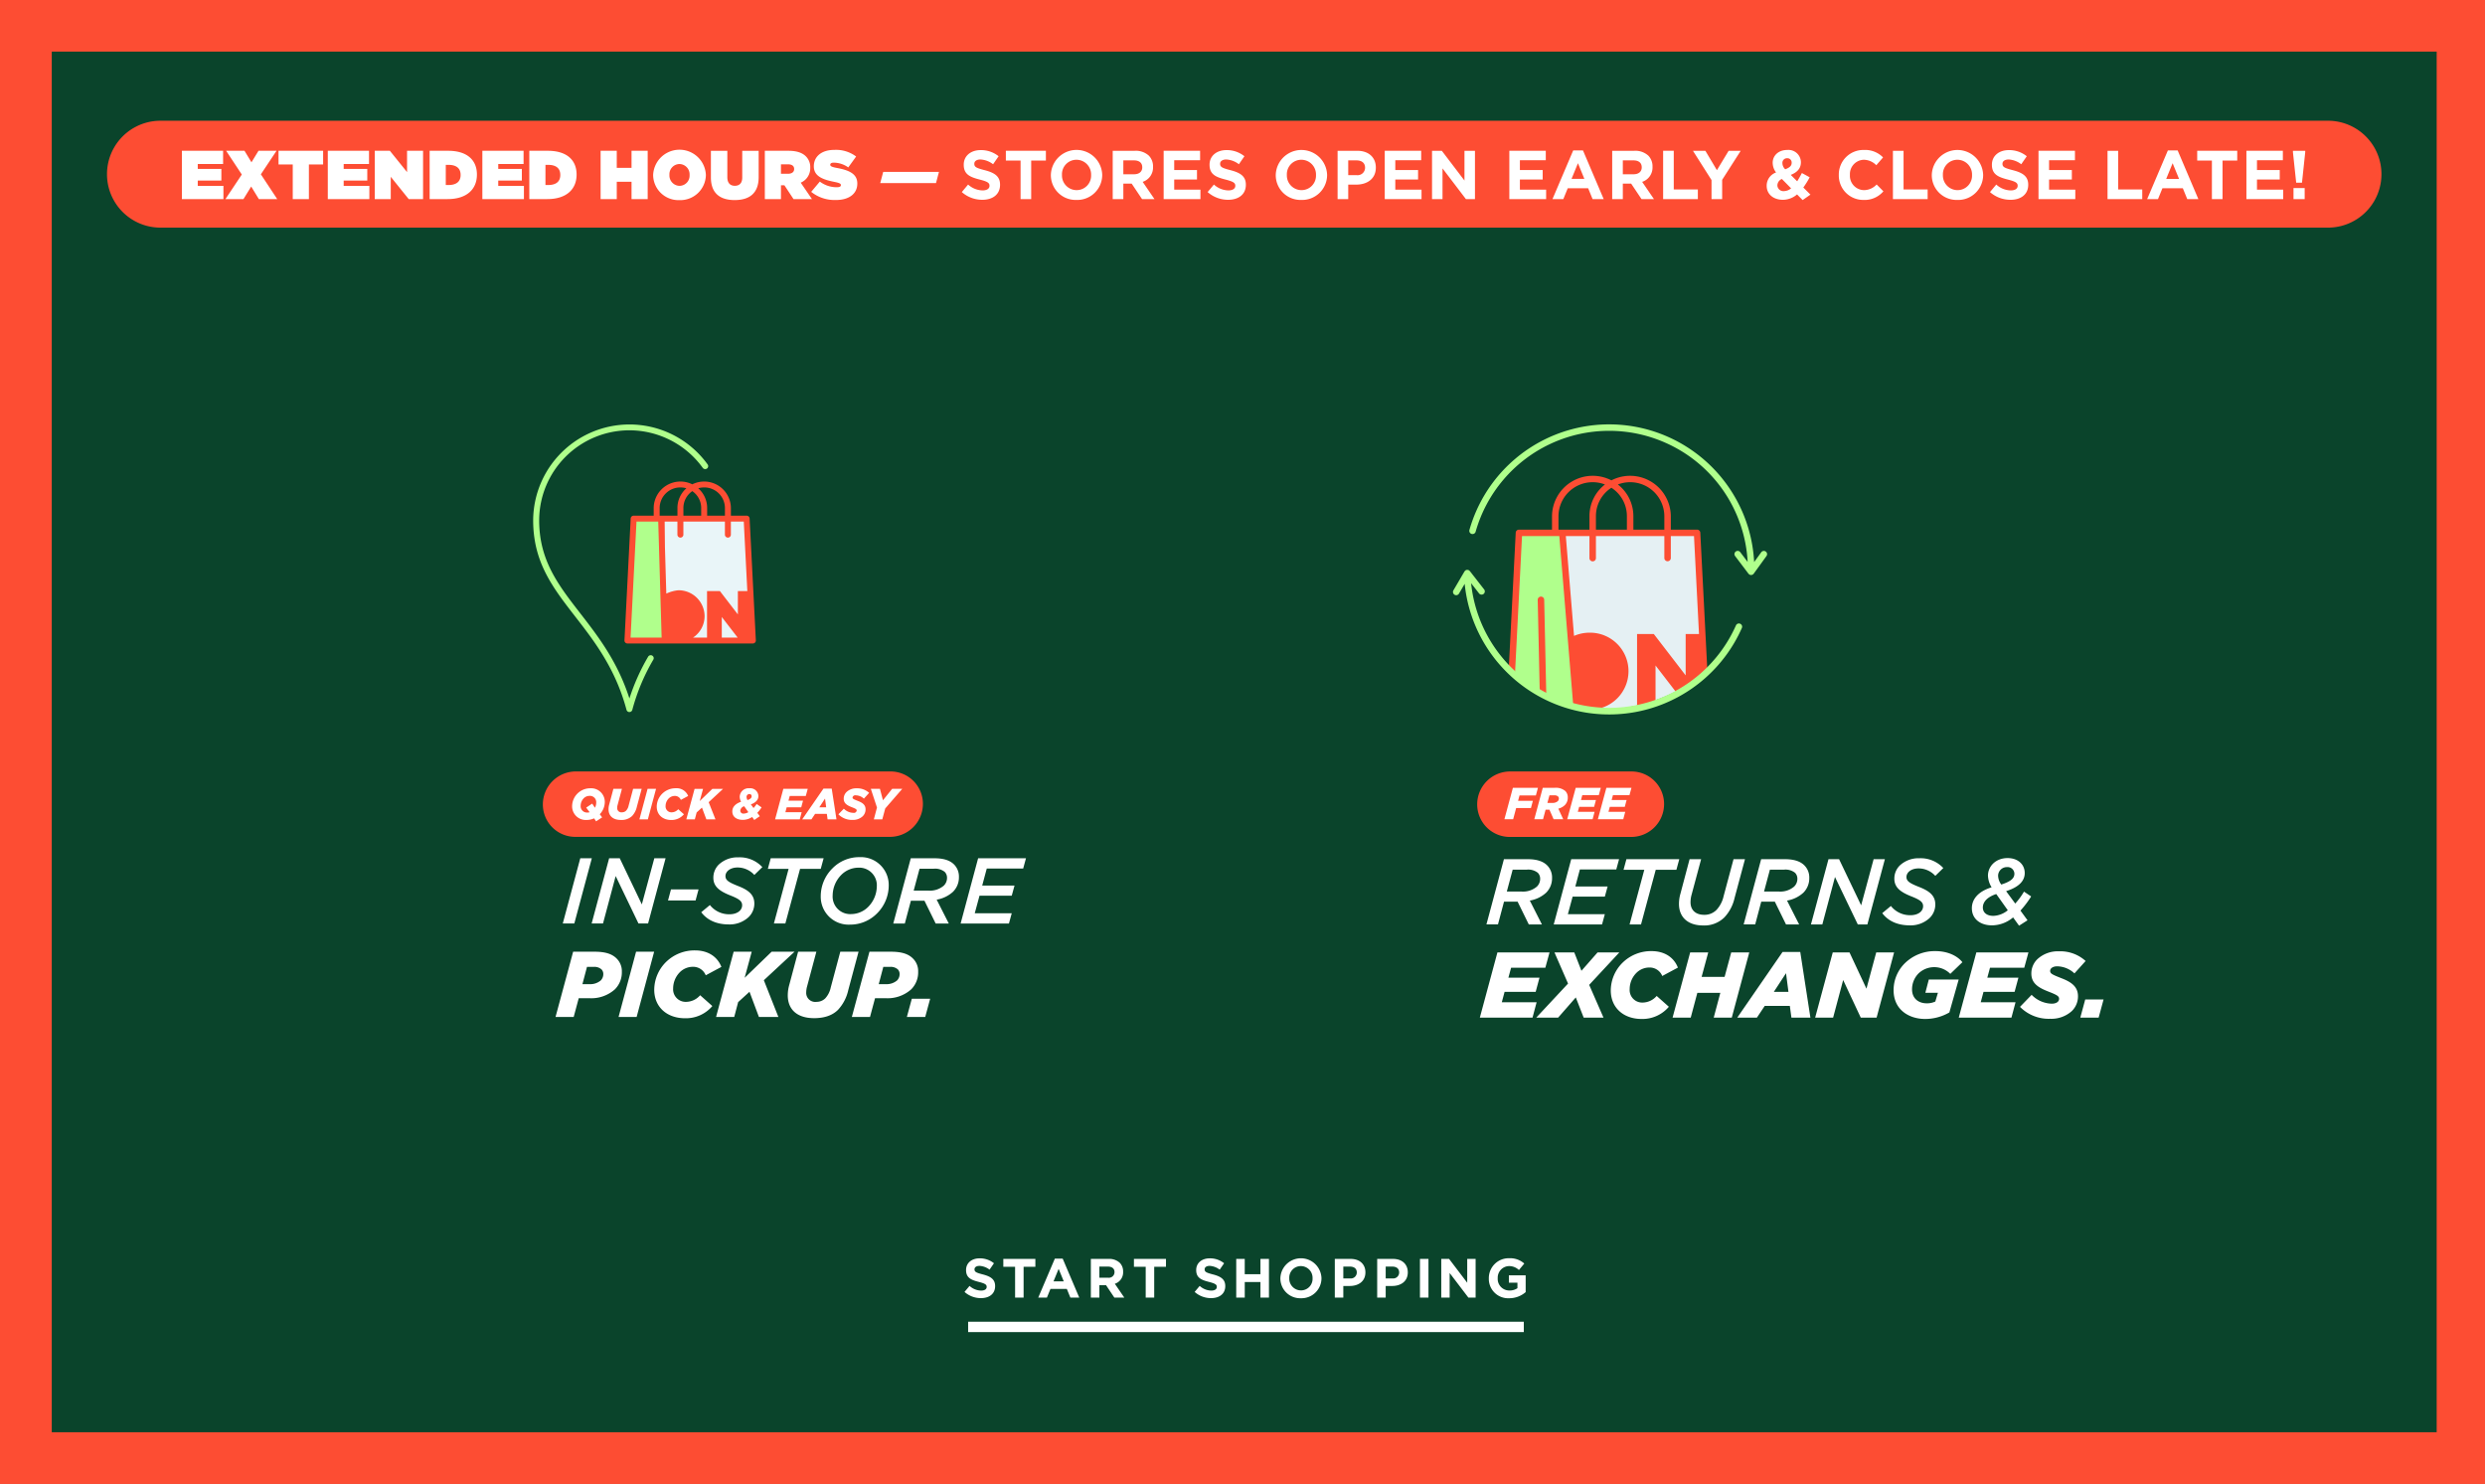 <svg id="_221000_13_M4165_ConvenienceExtHrsStoreFinder_Site_Banner_SM_CA.svg" data-name="221000_13_M4165_ConvenienceExtHrsStoreFinder_Site_Banner_SM_CA.svg" xmlns="http://www.w3.org/2000/svg" width="720" height="429.969" viewBox="0 0 720 429.969">
  <rect x="0" y="0" width="720" height="429.969" fill="#808080" stroke="none"/>
  <defs>
    <style>
      .cls-1 {
        fill: #fd4d33;
      }

      .cls-1, .cls-2, .cls-3, .cls-4, .cls-5, .cls-6 {
        fill-rule: evenodd;
      }

      .cls-2 {
        fill: #0a442b;
      }

      .cls-3 {
        fill: #b0ff8c;
      }

      .cls-4 {
        fill: #e9f5f8;
      }

      .cls-5 {
        fill: #e5f0f3;
      }

      .cls-6 {
        fill: #fff;
      }
    </style>
  </defs>
  <path id="Rectangle_3_copy" data-name="Rectangle 3 copy" class="cls-1" d="M0,0.016H720v430H0v-430Z" transform="translate(0 -0.031)"/>
  <path id="Rectangle_3_copy_2" data-name="Rectangle 3 copy 2" class="cls-2" d="M15,14.986H706V415.014H15V14.986Z" transform="translate(0 -0.031)"/>
  <path id="Rectangle_586_copy_6" data-name="Rectangle 586 copy 6" class="cls-1" d="M46.485,35.015h628.03a15.485,15.485,0,1,1,0,30.97H46.485A15.485,15.485,0,0,1,46.485,35.015Z" transform="translate(0 -0.031)"/>
  <g id="INSTORE-PICKUP">
    <path id="Rectangle_202_copy_12" data-name="Rectangle 202 copy 12" class="cls-1" d="M166.837,223.555l91.165,0a9.388,9.388,0,0,1,9.4,9.476,9.567,9.567,0,0,1-9.551,9.477l-91.164,0a9.388,9.388,0,0,1-9.4-9.476A9.566,9.566,0,0,1,166.837,223.555Z" transform="translate(0 -0.031)"/>
    <path id="green" class="cls-3" d="M182.363,206.345a0.865,0.865,0,0,1-.839-0.638c-3.208-12.016-9.374-19.959-14.814-26.966-6.566-8.471-12.232-15.782-12.232-27.955A27.914,27.914,0,0,1,205.027,134.6a0.85,0.85,0,0,1-.2,1.195,0.876,0.876,0,0,1-1.211-.2,26.23,26.23,0,0,0-21.25-10.883,26.141,26.141,0,0,0-26.149,26.072c0,11.593,5.5,18.69,11.87,26.907,5.1,6.574,10.83,13.95,14.279,24.716a60.553,60.553,0,0,1,5.422-12.1,0.872,0.872,0,0,1,1.185-.315,0.851,0.851,0,0,1,.32,1.17,58.437,58.437,0,0,0-6.087,14.544A0.866,0.866,0,0,1,182.363,206.345Zm-0.321-20.974L183.7,150.6h7.718l1.1,34.773H182.042Z" transform="translate(0 -0.031)"/>
    <path id="E9F5F8" class="cls-4" d="M191.967,150.6h24.81v35.325h-24.81V150.6Z" transform="translate(0 -0.031)"/>
    <path id="red" class="cls-1" d="M217.19,150.256a0.86,0.86,0,0,0-.864-0.81h-4.557v-2.241a7.743,7.743,0,0,0-11.184-6.844,7.744,7.744,0,0,0-11.185,6.844v2.241h-5.8a0.86,0.86,0,0,0-.864.81l-1.805,35.325a0.848,0.848,0,0,0,.237.631,0.867,0.867,0,0,0,.626.266h36.34a0.868,0.868,0,0,0,.626-0.266,0.848,0.848,0,0,0,.237-0.631Zm-13.165-8.994a5.987,5.987,0,0,1,6.016,5.943v2.241h-5.152v-2.241a7.588,7.588,0,0,0-2.587-5.692A6.048,6.048,0,0,1,204.025,141.262Zm-3.44,1.075a5.915,5.915,0,0,1,2.575,4.868v2.241h-5.151v-2.241A5.916,5.916,0,0,1,200.585,142.337Zm-9.456,4.868a5.986,5.986,0,0,1,6.016-5.943,6.048,6.048,0,0,1,1.723.251,7.585,7.585,0,0,0-2.587,5.692v2.241h-5.152v-2.241ZM182.7,184.77l1.719-33.617h6.3l0.215,7.3v0.024l0.767,26.3h-9Zm26.429,0V178.8l4.605,5.972H209.13Zm4.659-13.467v6.748l-5.2-6.748h-3.732V184.77h-4.053a7.473,7.473,0,0,0,3.344-6.213,7.555,7.555,0,0,0-7.591-7.5,10.636,10.636,0,0,0-3.5.971l-0.4-13.587v-0.015h0v-0.009l-0.077-7.263h3.695v3.785a0.864,0.864,0,0,0,1.728,0v-3.785h12.032v3.785a0.864,0.864,0,0,0,1.728,0v-3.785H215.5l1.03,20.15h-2.745Z" transform="translate(0 -0.031)"/>
  </g>
  <g id="RETURNS_EXCHANGES_icon" data-name="RETURNS &amp; EXCHANGES icon">
    <path id="Rectangle_202_copy_14" data-name="Rectangle 202 copy 14" class="cls-1" d="M437.521,223.563l35.184,0a9.435,9.435,0,0,1,9.444,9.482,9.53,9.53,0,0,1-9.521,9.484l-35.184,0A9.437,9.437,0,0,1,428,233.047,9.532,9.532,0,0,1,437.521,223.563Z" transform="translate(0 -0.031)"/>
    <path class="cls-5" d="M452.535,154.613h38.742s1.8,26.066,1.8,41c-11.827,9.25-27.047,11.7-36.94,8.681C458.128,195.665,452.535,154.613,452.535,154.613Z" transform="translate(0 -0.031)"/>
    <path class="cls-3" d="M439.921,153.71h13.515l2.7,50.58a48.9,48.9,0,0,1-9.911-3.564,41.922,41.922,0,0,1-8.109-6.21Z" transform="translate(0 -0.031)"/>
    <path class="cls-1" d="M494.689,194.41l-0.029-.562-2.018-39.473a0.933,0.933,0,0,0-.937-0.881H484.1v-3.95a11.795,11.795,0,0,0-17.212-10.331,11.794,11.794,0,0,0-17.211,10.331v3.95H440.1a0.933,0.933,0,0,0-.937.881l-2.047,40.035c0.576,0.587,1.181,1.146,1.792,1.7l2.084-40.759h10.8l4.1,49.838c0.638,0.162,1.272.335,1.922,0.466l-0.029-.349a11.423,11.423,0,0,0,2.756.336,11.148,11.148,0,1,0,0-22.294,11.336,11.336,0,0,0-4.485.934l-2.379-28.931h6.849v6.392a0.938,0.938,0,0,0,1.876,0v-6.392h19.821v6.392a0.939,0.939,0,0,0,1.877,0v-6.392h6.715l1.451,28.384H488.4V195.72l-9.23-11.987h-4.851v21.52l5.353-2.163V192.851l6.095,7.906,7.1-5.255,0.031,0.613C493.51,195.562,494.112,195,494.689,194.41Zm-34.165-44.866v3.95h-8.973v-3.95a9.9,9.9,0,0,1,13.464-9.132A11.578,11.578,0,0,0,460.524,149.544Zm10.848,3.95H462.4v-3.95a9.761,9.761,0,0,1,4.486-8.187,9.761,9.761,0,0,1,4.486,8.187v3.95Zm10.849,0h-8.972v-3.95a11.576,11.576,0,0,0-4.492-9.132,9.9,9.9,0,0,1,13.464,9.132v3.95Zm-36.076,48.217-0.61-27.87a0.933,0.933,0,0,1,.919-0.947h0.02a0.933,0.933,0,0,1,.938.907l0.629,28.735Z" transform="translate(0 -0.031)"/>
    <path class="cls-3" d="M511.605,159.836a0.936,0.936,0,0,0-1.306.21l-2.057,2.842a42.073,42.073,0,0,0-80.468-14.9,42.382,42.382,0,0,0-2.025,5.594,0.935,0.935,0,0,0,1.8.509A40.21,40.21,0,0,1,482.5,128.3a40.061,40.061,0,0,1,23.862,34.548l-2.149-2.838a0.935,0.935,0,0,0-1.492,1.127l3.888,5.133c0.008,0.01.021,0.014,0.029,0.024a0.919,0.919,0,0,0,.263.216,0.821,0.821,0,0,0,.088.046c0.025,0.011.045,0.028,0.07,0.037a0.942,0.942,0,0,0,.3.047h0a0.943,0.943,0,0,0,.373-0.088c0.032-.015.061-0.031,0.092-0.049a0.4,0.4,0,0,0,.216-0.184c0.023-.026.056-0.037,0.077-0.065l3.7-5.117A0.932,0.932,0,0,0,511.605,159.836Zm-7.4,20.928a0.934,0.934,0,0,0-1.234.476,40.2,40.2,0,0,1-76.731-12.226l2.294,2.945a0.935,0.935,0,0,0,1.477-1.148l-4.132-5.3h0l-0.01-.013a0.831,0.831,0,0,0-.132-0.113,0.9,0.9,0,0,0-.134-0.12s-0.006,0-.009,0a0.925,0.925,0,0,0-.234-0.08,0.938,0.938,0,0,0-.47-0.013c-0.012,0-.022.013-0.034,0.017a0.926,0.926,0,0,0-.292.144,0.059,0.059,0,0,1-.008,0,0.914,0.914,0,0,0-.108.125c-0.011.011-.019,0.022-0.029,0.033a0.893,0.893,0,0,0-.1.108l-0.008.014a0,0,0,0,0,0,0l-3.2,5.467a0.935,0.935,0,0,0,1.616.942l1.65-2.82A42.057,42.057,0,0,0,504.683,182,0.933,0.933,0,0,0,504.207,180.764Z" transform="translate(0 -0.031)"/>
  </g>
  <path id="START_SHOPPING_copy" data-name="START SHOPPING copy" class="cls-6" d="M284.211,376.16c2.416,0,4.113-1.248,4.113-3.473v-0.032c0-1.953-1.28-2.769-3.553-3.362-1.937-.5-2.417-0.736-2.417-1.472v-0.032c0-.545.5-0.977,1.44-0.977a5.255,5.255,0,0,1,2.914,1.1l1.28-1.857a6.488,6.488,0,0,0-4.162-1.425c-2.289,0-3.921,1.345-3.921,3.378v0.032c0,2.225,1.456,2.849,3.713,3.425,1.873,0.48,2.257.8,2.257,1.425v0.032c0,0.656-.608,1.056-1.617,1.056a5.142,5.142,0,0,1-3.345-1.36l-1.456,1.744A7.126,7.126,0,0,0,284.211,376.16Zm9.9-.16h2.465v-8.932h3.409V364.8h-9.283v2.273h3.409V376Zm6.711,0h2.512l1.025-2.513H309.1L310.124,376H312.7l-4.8-11.285h-2.273Zm4.417-4.69,1.489-3.633,1.489,3.633h-2.978ZM316.065,376h2.465v-3.585h1.937l2.4,3.585h2.881l-2.737-4a3.479,3.479,0,0,0,2.4-3.473v-0.032a3.515,3.515,0,0,0-.961-2.561,4.465,4.465,0,0,0-3.265-1.137h-5.122V376Zm2.465-5.762V367.02h2.449c1.2,0,1.937.545,1.937,1.6v0.032a1.628,1.628,0,0,1-1.889,1.585h-2.5ZM331.954,376h2.465v-8.932h3.409V364.8h-9.283v2.273h3.409V376Zm18.936,0.16c2.417,0,4.114-1.248,4.114-3.473v-0.032c0-1.953-1.28-2.769-3.553-3.362-1.937-.5-2.417-0.736-2.417-1.472v-0.032c0-.545.5-0.977,1.44-0.977a5.255,5.255,0,0,1,2.914,1.1l1.28-1.857a6.488,6.488,0,0,0-4.162-1.425c-2.289,0-3.921,1.345-3.921,3.378v0.032c0,2.225,1.456,2.849,3.713,3.425,1.873,0.48,2.257.8,2.257,1.425v0.032c0,0.656-.608,1.056-1.616,1.056a5.143,5.143,0,0,1-3.346-1.36l-1.456,1.744A7.126,7.126,0,0,0,350.89,376.16Zm7.3-.16h2.465v-4.5H365.2V376h2.465V364.8H365.2v4.434H360.65V364.8h-2.465V376Zm18.722,0.192a5.794,5.794,0,0,0,5.97-5.794v-0.032a5.957,5.957,0,0,0-11.908.032v0.032A5.74,5.74,0,0,0,376.907,376.192Zm0.032-2.273a3.4,3.4,0,0,1-3.393-3.521v-0.032a3.351,3.351,0,0,1,3.361-3.49A3.4,3.4,0,0,1,380.3,370.4v0.032A3.35,3.35,0,0,1,376.939,373.919ZM386.745,376h2.465v-3.361h1.873c2.513,0,4.529-1.345,4.529-3.938v-0.032c0-2.289-1.616-3.874-4.289-3.874h-4.578V376Zm2.465-5.554V367.02h1.905c1.232,0,2,.593,2,1.7v0.032a1.735,1.735,0,0,1-1.952,1.7H389.21ZM399.025,376h2.465v-3.361h1.873c2.513,0,4.529-1.345,4.529-3.938v-0.032c0-2.289-1.616-3.874-4.289-3.874h-4.578V376Zm2.465-5.554V367.02h1.9c1.232,0,2,.593,2,1.7v0.032a1.735,1.735,0,0,1-1.952,1.7H401.49ZM411.417,376h2.465V364.8h-2.465V376Zm6.168,0h2.433v-7.123L425.444,376h2.1V364.8h-2.433v6.9l-5.25-6.9h-2.273V376Zm19.674,0.192a7.268,7.268,0,0,0,4.786-1.777v-4.866h-4.866v2.129h2.481v1.6a3.935,3.935,0,0,1-2.321.672,3.356,3.356,0,0,1-3.393-3.553v-0.032a3.365,3.365,0,0,1,3.217-3.49,4.121,4.121,0,0,1,2.929,1.137l1.553-1.873a6.155,6.155,0,0,0-4.4-1.537,5.751,5.751,0,0,0-5.874,5.8v0.032A5.608,5.608,0,0,0,437.259,376.192Z" transform="translate(0 -0.031)"/>
  <path id="Shape_217_copy" data-name="Shape 217 copy" class="cls-6" d="M280.505,386v-3h161v3H280.505Z" transform="translate(0 -0.031)"/>
  <path id="returns_exchanges_copy" data-name="returns exchanges copy" class="cls-6" d="M442.95,267.881h3.8l-3.506-6.913a9.278,9.278,0,0,0,4.72-2.269,5.884,5.884,0,0,0,1.726-4.32,4.934,4.934,0,0,0-1.376-3.564c-1.213-1.243-3.074-1.837-5.717-1.837h-6.85l-5.07,18.9h3.344l1.753-6.589h3.938Zm-6.365-9.532,1.7-6.346h4.126a4.451,4.451,0,0,1,3.156.918,2.431,2.431,0,0,1,.674,1.728,3.118,3.118,0,0,1-.944,2.268,6.149,6.149,0,0,1-4.45,1.432h-4.261Zm13.59,9.532h14l0.809-2.971H454.274l1.375-5.076h9.331l0.809-2.944h-9.357l1.321-4.941H468.3l0.81-2.971H455.245Zm21.977,0h3.317l4.261-15.824h5.986l0.837-3.079H471.235l-0.836,3.079h6.013Zm21.3,0.3a8.306,8.306,0,0,0,6.176-2.35,12.091,12.091,0,0,0,2.939-5.589l3.021-11.261h-3.317l-2.886,10.748a8.474,8.474,0,0,1-2.076,3.969,4.838,4.838,0,0,1-3.533,1.4c-2.616,0-3.965-1.512-3.965-3.618a8.085,8.085,0,0,1,.27-2.079l2.8-10.424h-3.344l-2.643,9.965a10.724,10.724,0,0,0-.432,3C486.469,265.774,489.031,268.178,493.454,268.178Zm24.026-.3h3.8l-3.506-6.913a9.286,9.286,0,0,0,4.72-2.269,5.884,5.884,0,0,0,1.726-4.32,4.934,4.934,0,0,0-1.376-3.564c-1.214-1.243-3.075-1.837-5.717-1.837h-6.85l-5.07,18.9h3.344l1.753-6.589h3.937Zm-6.364-9.532,1.7-6.346h4.126a4.447,4.447,0,0,1,3.155.918,2.427,2.427,0,0,1,.674,1.728,3.118,3.118,0,0,1-.944,2.268,6.148,6.148,0,0,1-4.449,1.432h-4.261Zm13.589,9.532H528l3.668-13.745,6.607,13.745h2.778l5.07-18.9h-3.263l-3.614,13.367-6.391-13.367h-3.074Zm28.665,0.27a8.038,8.038,0,0,0,5.717-2.134,5.439,5.439,0,0,0,1.646-3.915c0-2.646-1.807-3.943-4.693-5.077-2.724-1.08-3.668-1.674-3.668-2.889,0-1.269,1.3-2.484,3.506-2.484a6.548,6.548,0,0,1,4.855,2.16l2.319-2.268a8.939,8.939,0,0,0-6.931-2.836,7.93,7.93,0,0,0-5.69,2.107,5.321,5.321,0,0,0-1.564,3.834c0,2.619,1.968,3.915,4.854,5.077,2.7,1.053,3.479,1.728,3.479,2.862,0,1.566-1.538,2.619-3.641,2.619a7.066,7.066,0,0,1-5.69-2.673l-2.508,2.079C547.086,266.908,549.81,268.151,553.37,268.151Zm33.06-9.776a20.829,20.829,0,0,1-2.535,3.457l-2.643-3.591c4.18-1.324,5.393-3.322,5.393-5.239,0-2.538-2-4.348-4.962-4.348-3.4,0-5.69,2.35-5.69,5.1a6.923,6.923,0,0,0,1.052,3.375c-3.992,1.216-5.718,3.538-5.718,6.049,0,3.132,2.482,4.969,5.825,4.969a9.581,9.581,0,0,0,6.122-2.3l1.726,2.4,2.454-1.567-2.049-2.808a28.649,28.649,0,0,0,3.1-4.1Zm-8.9,7.021c-1.942,0-3.02-1-3.02-2.43,0-1.512,1.159-3,3.883-3.889l3.344,4.7A7,7,0,0,1,577.53,265.4Zm1.4-11.611a2.523,2.523,0,0,1,2.588-2.511,1.949,1.949,0,0,1,2.131,1.917c0,1.215-.836,2.187-3.8,3.132A4.425,4.425,0,0,1,578.933,253.785ZM428.765,294.894h15.264l1.186-4.455H435.129l0.809-3.025h9.008l1.1-4.1h-9.007l0.782-2.89h9.924l1.214-4.428h-15.1Zm16.34,0h6.338l5.124-5.86,2.292,5.86H464.6l-4.153-9.5,8.738-9.4h-6.311l-4.665,5.32-2.077-5.32h-5.744l3.937,9.019Zm30.526,0.378a10.012,10.012,0,0,0,7.9-3.537L480,288.6a5.447,5.447,0,0,1-4.045,1.918,3.628,3.628,0,0,1-3.776-3.889,6.694,6.694,0,0,1,1.888-4.644,5.326,5.326,0,0,1,3.775-1.62,3.914,3.914,0,0,1,3.776,2.457l4.531-2.431c-1.133-2.916-3.8-4.779-7.632-4.779a11.757,11.757,0,0,0-8.414,3.375,11.408,11.408,0,0,0-3.4,7.993C466.705,292.059,470.426,295.272,475.631,295.272Zm8.978-.378h5.259l1.914-7.183h6.662l-1.915,7.183h5.232l5.07-18.9H501.6l-1.915,7.075h-6.661l1.915-7.075h-5.232Zm18.74,0h5.691l2.265-3.4h7.281l0.459,3.4h5.5l-2.94-19.037h-5.124Zm10.6-7.48,3.533-5.4,0.7,5.4h-4.234Zm11.971,7.48h5.205l2.913-10.909,5.1,10.909h4.584l5.071-18.9h-5.178l-2.832,10.5-4.908-10.5h-4.855Zm31.848,0.378a14.011,14.011,0,0,0,7.038-1.89l2.7-9.532h-8.657l-1,3.834h3.641l-0.755,2.539a5.71,5.71,0,0,1-2.508.513c-2.32,0-4.234-1.378-4.234-4.024a6.557,6.557,0,0,1,1.861-4.617,6.572,6.572,0,0,1,9.223.108l3.5-3.376c-1.294-1.674-4.018-3.213-7.793-3.213a12.357,12.357,0,0,0-8.873,3.51,10.936,10.936,0,0,0-3.263,7.8C548.651,292.734,553.263,295.272,557.767,295.272Zm9.759-.378H582.79l1.187-4.455H573.89l0.81-3.025h9.007l1.106-4.1H575.8l0.783-2.89h9.924l1.213-4.428h-15.1Zm26.507,0.324a8.793,8.793,0,0,0,6.284-2.268,5.911,5.911,0,0,0,1.753-4.267c0-2.835-2-4.158-4.908-5.265-2.589-1.026-3.155-1.3-3.155-2.079,0-.73.782-1.324,2.049-1.324a7.52,7.52,0,0,1,4.989,2.053l3.237-3.592a10.908,10.908,0,0,0-7.74-2.808,8.74,8.74,0,0,0-6.257,2.3,5.777,5.777,0,0,0-1.726,4.132c0,2.781,1.915,4.05,4.881,5.211,2.643,1.026,3.155,1.377,3.155,2.133,0,0.865-.889,1.4-2.13,1.4a8.445,8.445,0,0,1-5.825-2.566l-3.371,3.484A11.676,11.676,0,0,0,594.033,295.218Zm8.709-.324h5.312l1.43-5.266h-5.313Z" transform="translate(0 -0.031)"/>
  <path id="free_copy" data-name="free copy" class="cls-6" d="M435.886,237.405h2.532l0.87-3.251h4.286l0.558-2.094h-4.286l0.416-1.547H445l0.6-2.211h-7.26Zm14.257,0h2.779l-1.416-3.069a4.146,4.146,0,0,0,1.883-1.027,2.984,2.984,0,0,0,.857-2.2,2.579,2.579,0,0,0-.7-1.872,4.245,4.245,0,0,0-3.117-.937H447l-2.455,9.1h2.533l0.74-2.757h1.117Zm-1.806-4.734,0.6-2.2h1.376a1.532,1.532,0,0,1,1.1.325,0.766,0.766,0,0,1,.247.6,1.073,1.073,0,0,1-.325.781,2.212,2.212,0,0,1-1.558.493h-1.442Zm5.751,4.734h7.35l0.572-2.146h-4.858l0.39-1.456h4.338l0.532-1.977h-4.338l0.377-1.391h4.779l0.585-2.133h-7.273Zm8.88,0h7.351l0.571-2.146h-4.857l0.39-1.456h4.337l0.533-1.977h-4.338l0.377-1.391h4.779L472.7,228.3h-7.272Z" transform="translate(0 -0.031)"/>
  <path id="quick_easy_copy" data-name="quick &amp; easy copy" class="cls-6" d="M171.016,228.434a5.241,5.241,0,0,0-5.252,5.205,3.945,3.945,0,0,0,4.217,3.967,5.054,5.054,0,0,0,2.159-.467l0.568,0.872,1.755-1.15-0.682-.91a5.217,5.217,0,0,0,1.452-3.563A3.943,3.943,0,0,0,171.016,228.434Zm-0.82,7.025a1.835,1.835,0,0,1-1.957-1.984,3.1,3.1,0,0,1,.884-2.135,2.352,2.352,0,0,1,1.679-.708,1.827,1.827,0,0,1,1.944,1.984,3.039,3.039,0,0,1-.379,1.453l-0.782-1.2-1.743,1.162,0.985,1.339A2.125,2.125,0,0,1,170.2,235.459Zm9.684,2.147a4.423,4.423,0,0,0,3.258-1.137,5.751,5.751,0,0,0,1.376-2.64l1.4-5.231h-2.474l-1.3,4.864a3.11,3.11,0,0,1-.744,1.466,1.68,1.68,0,0,1-1.2.467,1.22,1.22,0,0,1-1.376-1.288,3.091,3.091,0,0,1,.126-0.834l1.25-4.675h-2.474l-1.2,4.5a5.17,5.17,0,0,0-.2,1.415C176.32,236.456,177.621,237.606,179.88,237.606Zm5.38-.164h2.449l2.373-8.844h-2.449Zm9.2,0.177a4.686,4.686,0,0,0,3.7-1.655l-1.654-1.466a2.547,2.547,0,0,1-1.893.9,1.7,1.7,0,0,1-1.768-1.819,3.132,3.132,0,0,1,.884-2.173,2.494,2.494,0,0,1,1.767-.758,1.833,1.833,0,0,1,1.768,1.15l2.121-1.137a3.574,3.574,0,0,0-3.573-2.236A5.506,5.506,0,0,0,191.876,230a5.337,5.337,0,0,0-1.591,3.739C190.285,236.115,192.027,237.619,194.464,237.619Zm4.394-.177h2.462l0.531-2.009,1.54-1.4,1.275,3.411h2.639l-1.97-4.978L209.5,228.6H206.4l-3.662,3.538,0.96-3.538h-2.45Zm20.379-4.46a9.043,9.043,0,0,1-.909,1.175l-0.77-1.061c1.376-.5,2.184-1.3,2.184-2.426a2.349,2.349,0,0,0-2.614-2.236,2.55,2.55,0,0,0-2.8,2.438,3.222,3.222,0,0,0,.392,1.466c-1.515.518-2.538,1.428-2.538,2.805,0,1.5,1.174,2.438,3.043,2.438a4.966,4.966,0,0,0,2.714-.834l0.606,0.872,1.6-1.1-0.72-.973a10.439,10.439,0,0,0,1.237-1.579Zm-3.712,2.78a0.88,0.88,0,0,1-1.035-.809,1.52,1.52,0,0,1,1.136-1.314l1.2,1.706A2.6,2.6,0,0,1,215.525,235.762Zm0.783-4.8a0.82,0.82,0,0,1,.82-0.859,0.62,0.62,0,0,1,.657.644c0,0.5-.417.821-1.2,1.112A1.821,1.821,0,0,1,216.308,230.961Zm8.27,6.481h7.146l0.556-2.085h-4.722l0.379-1.414h4.217l0.517-1.921h-4.217l0.366-1.352h4.647l0.568-2.072h-7.071Zm7.854,0H235.1l1.061-1.592h3.408l0.215,1.592h2.576l-1.377-8.907h-2.4Zm4.962-3.5,1.654-2.527,0.328,2.527h-1.982Zm9.634,3.651a4.119,4.119,0,0,0,2.942-1.062,2.767,2.767,0,0,0,.82-2c0-1.326-.934-1.945-2.3-2.463-1.211-.48-1.477-0.607-1.477-0.973a0.808,0.808,0,0,1,.96-0.619,3.522,3.522,0,0,1,2.335.96l1.515-1.68a5.1,5.1,0,0,0-3.623-1.314,4.09,4.09,0,0,0-2.929,1.074,2.7,2.7,0,0,0-.808,1.933c0,1.3.9,1.895,2.285,2.438,1.237,0.48,1.477.644,1.477,1a0.833,0.833,0,0,1-1,.657,3.955,3.955,0,0,1-2.727-1.2l-1.578,1.63A5.467,5.467,0,0,0,247.028,237.594Zm6.162-.152h2.449l0.846-3.158,4.936-5.686h-2.929l-2.663,3.311-0.872-3.311h-2.638l1.78,5.408Z" transform="translate(0 -0.031)"/>
  <path id="in-store_pu_copy" data-name="in-store pu copy" class="cls-6" d="M163.057,267.611H166.4l5.073-18.9H168.13Zm8.364,0h3.292l3.67-13.744,6.611,13.744h2.779l5.073-18.9h-3.265l-3.615,13.365-6.4-13.365h-3.076Zm22.126-6.67h7.987l0.863-3.213H194.41Zm17.646,6.94a8.045,8.045,0,0,0,5.72-2.133,5.437,5.437,0,0,0,1.646-3.916c0-2.646-1.807-3.942-4.695-5.076-2.725-1.08-3.67-1.674-3.67-2.889,0-1.269,1.3-2.484,3.508-2.484a6.551,6.551,0,0,1,4.857,2.16l2.321-2.268a8.949,8.949,0,0,0-6.935-2.835,7.941,7.941,0,0,0-5.693,2.106,5.318,5.318,0,0,0-1.565,3.834c0,2.619,1.969,3.915,4.857,5.076,2.7,1.053,3.481,1.728,3.481,2.862,0,1.566-1.538,2.62-3.643,2.62a7.074,7.074,0,0,1-5.694-2.674l-2.509,2.08C204.906,266.639,207.631,267.881,211.193,267.881Zm13.032-.27h3.319l4.263-15.823H237.8l0.836-3.078H223.307l-0.836,3.078h6.017ZM249,248.385a10.84,10.84,0,0,0-7.825,3.268,11.384,11.384,0,0,0-3.373,7.992,8.075,8.075,0,0,0,8.473,8.29,10.9,10.9,0,0,0,7.852-3.267,11.455,11.455,0,0,0,3.373-7.993A8.082,8.082,0,0,0,249,248.385Zm-2.375,16.5a5.086,5.086,0,0,1-5.37-5.428,8.586,8.586,0,0,1,2.456-5.886,7.013,7.013,0,0,1,4.965-2.133,5.1,5.1,0,0,1,5.37,5.427,8.581,8.581,0,0,1-2.456,5.886A7.014,7.014,0,0,1,246.62,264.884Zm24.473,2.727H274.9L271.39,260.7a9.289,9.289,0,0,0,4.722-2.268,5.877,5.877,0,0,0,1.727-4.32,4.934,4.934,0,0,0-1.376-3.564c-1.214-1.242-3.076-1.836-5.721-1.836h-6.853l-5.073,18.9h3.346l1.754-6.589h3.939Zm-6.368-9.532,1.7-6.345h4.129a4.452,4.452,0,0,1,3.157.918,2.427,2.427,0,0,1,.674,1.728,3.114,3.114,0,0,1-.944,2.268,6.157,6.157,0,0,1-4.453,1.431h-4.263Zm13.6,9.532h14l0.809-2.971H282.425l1.376-5.076h9.336l0.81-2.943h-9.364l1.323-4.941h10.55l0.81-2.97H283.4Zm-117.37,27.075h5.261l1.458-5.428h3.13a10.247,10.247,0,0,0,7.339-2.565,6.918,6.918,0,0,0,2.024-5.076,5.129,5.129,0,0,0-1.484-3.834c-1.376-1.4-3.373-2-6.476-2h-6.152Zm13.3-13.8a1.9,1.9,0,0,1,.539,1.35,2.614,2.614,0,0,1-.728,1.863,4.672,4.672,0,0,1-3.319,1.08h-2l1.322-5h1.943A3.1,3.1,0,0,1,174.256,280.888Zm4.963,13.8h5.235l5.073-18.9h-5.235Zm19.266,0.378a10.017,10.017,0,0,0,7.906-3.538l-3.535-3.132a5.448,5.448,0,0,1-4.047,1.917,3.628,3.628,0,0,1-3.778-3.888,6.7,6.7,0,0,1,1.889-4.644,5.331,5.331,0,0,1,3.778-1.62,3.915,3.915,0,0,1,3.777,2.457l4.534-2.43c-1.134-2.916-3.8-4.78-7.637-4.78a11.77,11.77,0,0,0-8.419,3.376,11.408,11.408,0,0,0-3.4,7.992C189.553,291.85,193.277,295.064,198.485,295.064Zm8.984-.378h5.262l1.133-4.294,3.292-3,2.726,7.291h5.639l-4.209-10.639,8.9-8.262h-6.638l-7.825,7.56,2.051-7.56h-5.235Zm28.386,0.351c2.914,0,5.289-.756,6.962-2.43a12.281,12.281,0,0,0,2.941-5.644l2.995-11.178h-5.289l-2.779,10.395a6.64,6.64,0,0,1-1.592,3.132,3.585,3.585,0,0,1-2.563,1,2.61,2.61,0,0,1-2.942-2.754,6.625,6.625,0,0,1,.27-1.782l2.672-9.99h-5.289l-2.564,9.612a11.051,11.051,0,0,0-.432,3.024C228.245,292.58,231.025,295.037,235.855,295.037Zm10.954-.351h5.262l1.457-5.428h3.13a10.25,10.25,0,0,0,7.34-2.565,6.921,6.921,0,0,0,2.023-5.076,5.128,5.128,0,0,0-1.483-3.834c-1.377-1.4-3.373-2-6.477-2h-6.152Zm13.3-13.8a1.9,1.9,0,0,1,.54,1.35,2.61,2.61,0,0,1-.729,1.863,4.672,4.672,0,0,1-3.319,1.08h-2l1.322-5h1.943A3.1,3.1,0,0,1,260.112,280.888Zm2.643,13.8h5.316l1.43-5.266h-5.316Z" transform="translate(0 -0.031)"/>
  <path id="EXTENDED_HOURS_STORES_OPEN_EARLY_CLOSE_LATE_copy_3" data-name="EXTENDED HOURS STORES OPEN EARLY &amp; CLOSE LATE! copy 3" class="cls-6" d="M52.7,57.718H64.736v-3.84H57.3v-1.52h6.84v-3.38H57.3v-1.42h7.34v-3.84H52.7v14Zm22.2-14-2.04,3.34-2.02-3.34h-5.32l4.54,6.88-4.74,7.12h5.22l2.24-3.64L75,57.718h5.32l-4.739-7.18,4.54-6.82H74.9Zm9.921,14H89.5V47.679h4.12v-3.96H80.7v3.96h4.12V57.718Zm10.16,0h12.039v-3.84H99.577v-1.52h6.839v-3.38H99.577v-1.42h7.339v-3.84H94.977v14Zm13.6,0h4.64v-6.46l5.2,6.46h4.16v-14h-4.64V49.9l-4.98-6.18h-4.379v14Zm15.9,0h5.2c5.66,0,8.5-2.94,8.5-7.08V50.6c0-4.14-2.78-6.88-8.34-6.88h-5.359v14Zm5.459-9.919c2.14,0,3.52.88,3.52,2.9v0.04c0,2.02-1.38,2.9-3.52,2.9h-0.78V47.8h0.78Zm9.821,9.919H151.8v-3.84h-7.44v-1.52h6.84v-3.38h-6.84v-1.42h7.34v-3.84H139.757v14Zm13.6,0h5.2c5.66,0,8.5-2.94,8.5-7.08V50.6c0-4.14-2.78-6.88-8.34-6.88h-5.36v14Zm5.46-9.919c2.14,0,3.52.88,3.52,2.9v0.04c0,2.02-1.38,2.9-3.52,2.9h-0.78V47.8h0.78Zm15.2,9.919h4.68V52.7h4.28v5.02h4.68v-14h-4.68v4.94H178.7v-4.94h-4.68v14Zm22.84,0.3a7.412,7.412,0,0,0,7.659-7.3v-0.04a7.648,7.648,0,0,0-15.279.04v0.04A7.345,7.345,0,0,0,196.856,58.018Zm0.04-4.139a3,3,0,0,1-2.94-3.16v-0.04a2.953,2.953,0,0,1,2.9-3.12,2.994,2.994,0,0,1,2.939,3.16v0.04A2.952,2.952,0,0,1,196.9,53.879ZM212.856,58c4.179,0,6.959-1.88,6.959-6.659v-7.62h-4.76v7.76c0,1.7-.9,2.38-2.159,2.38s-2.16-.74-2.16-2.48v-7.66h-4.76v7.72C205.976,56.078,208.676,58,212.856,58Zm8.74-.28h4.68v-4h1l2.639,4h5.34L232,52.959a4.528,4.528,0,0,0,2.76-4.28v-0.04a4.4,4.4,0,0,0-1.28-3.32c-0.98-.98-2.56-1.6-5.039-1.6H221.6v14Zm4.68-7.339v-2.74h2.04c1.079,0,1.78.44,1.78,1.34v0.04c0,0.86-.681,1.36-1.8,1.36h-2.02Zm15.939,7.6c3.76,0,6.18-1.8,6.18-4.74V53.2c0-2.82-2.4-3.86-5.98-4.52-1.479-.28-1.86-0.52-1.86-0.9v-0.04c0-.34.321-0.58,1.02-0.58a7.342,7.342,0,0,1,4.2,1.38l2.28-3.16a9.691,9.691,0,0,0-6.32-1.92c-3.859,0-5.939,2.06-5.939,4.72v0.04c0,2.96,2.76,3.86,5.9,4.5,1.5,0.3,1.94.52,1.94,0.92v0.04c0,0.38-.36.6-1.2,0.6a8.02,8.02,0,0,1-4.9-1.64l-2.5,2.98A10.816,10.816,0,0,0,242.215,57.978Zm12.821-4.9h16.158l0.86-3.24H255.9Zm29.579,4.84c3.02,0,5.14-1.56,5.14-4.34v-0.04c0-2.44-1.6-3.46-4.44-4.2-2.42-.62-3.02-0.92-3.02-1.84v-0.04c0-.68.62-1.22,1.8-1.22a6.57,6.57,0,0,1,3.64,1.38l1.6-2.32a8.1,8.1,0,0,0-5.2-1.78c-2.86,0-4.9,1.68-4.9,4.22v0.04c0,2.78,1.82,3.56,4.64,4.28,2.34,0.6,2.82,1,2.82,1.78v0.04c0,0.82-.76,1.32-2.02,1.32a6.422,6.422,0,0,1-4.18-1.7l-1.82,2.18A8.91,8.91,0,0,0,284.615,57.918Zm11.08-.2h3.08V46.559h4.26v-2.84h-11.6v2.84H295.7V57.718Zm16.2,0.24a7.238,7.238,0,0,0,7.459-7.239v-0.04a7.442,7.442,0,0,0-14.878.04v0.04A7.172,7.172,0,0,0,311.9,57.958Zm0.04-2.84a4.253,4.253,0,0,1-4.24-4.4v-0.04a4.187,4.187,0,0,1,4.2-4.36,4.253,4.253,0,0,1,4.24,4.4v0.04A4.187,4.187,0,0,1,311.935,55.119Zm10.46,2.6h3.08v-4.48h2.42l3,4.48h3.6l-3.42-5a4.348,4.348,0,0,0,3-4.34v-0.04a4.394,4.394,0,0,0-1.2-3.2,5.576,5.576,0,0,0-4.079-1.42h-6.4v14Zm3.08-7.2V46.5h3.06c1.5,0,2.42.68,2.42,2v0.04c0,1.18-.86,1.98-2.36,1.98h-3.12Zm11.68,7.2h10.659v-2.74h-7.6v-2.94h6.6V49.3h-6.6v-2.84h7.5v-2.74H337.155v14Zm18.68,0.2c3.02,0,5.139-1.56,5.139-4.34v-0.04c0-2.44-1.6-3.46-4.439-4.2-2.42-.62-3.02-0.92-3.02-1.84v-0.04c0-.68.62-1.22,1.8-1.22a6.568,6.568,0,0,1,3.64,1.38l1.6-2.32a8.1,8.1,0,0,0-5.2-1.78c-2.859,0-4.9,1.68-4.9,4.22v0.04c0,2.78,1.82,3.56,4.64,4.28,2.339,0.6,2.819,1,2.819,1.78v0.04c0,0.82-.759,1.32-2.02,1.32a6.422,6.422,0,0,1-4.179-1.7l-1.82,2.18A8.91,8.91,0,0,0,355.835,57.918Zm21.219,0.04a7.239,7.239,0,0,0,7.459-7.239v-0.04a7.443,7.443,0,0,0-14.879.04v0.04A7.173,7.173,0,0,0,377.054,57.958Zm0.04-2.84a4.253,4.253,0,0,1-4.24-4.4v-0.04a4.187,4.187,0,0,1,4.2-4.36,4.252,4.252,0,0,1,4.239,4.4v0.04A4.186,4.186,0,0,1,377.094,55.119Zm10.46,2.6h3.08v-4.2h2.34c3.139,0,5.659-1.68,5.659-4.919v-0.04c0-2.86-2.02-4.84-5.359-4.84h-5.72v14Zm3.08-6.94V46.5h2.38c1.54,0,2.5.74,2.5,2.12v0.04a2.168,2.168,0,0,1-2.44,2.12h-2.44Zm10.58,6.94h10.659v-2.74h-7.6v-2.94h6.6V49.3h-6.6v-2.84h7.5v-2.74H401.214v14Zm13.7,0h3.04v-8.9l6.779,8.9h2.62v-14h-3.04v8.62l-6.559-8.62h-2.84v14Zm22.4,0h10.66v-2.74h-7.6v-2.94h6.6V49.3h-6.6v-2.84h7.5v-2.74h-10.56v14Zm12.5,0h3.14l1.28-3.14h5.92l1.28,3.14h3.22l-6-14.1h-2.84Zm5.52-5.86,1.86-4.54,1.86,4.54h-3.72Zm11.78,5.86h3.08v-4.48h2.42l3,4.48h3.6l-3.419-5a4.347,4.347,0,0,0,3-4.34v-0.04a4.394,4.394,0,0,0-1.2-3.2,5.58,5.58,0,0,0-4.08-1.42h-6.4v14Zm3.08-7.2V46.5h3.06c1.5,0,2.42.68,2.42,2v0.04c0,1.18-.86,1.98-2.36,1.98h-3.12Zm11.68,7.2h10.06v-2.8h-6.979v-11.2h-3.081v14Zm14.02,0h3.08v-5.58l5.38-8.419h-3.5l-3.4,5.62-3.34-5.62h-3.6l5.38,8.479v5.52Zm26.4,0.28,2.26-1.58-2.06-2.06a25.824,25.824,0,0,0,1.84-2.96l-2.26-1.24c-0.44.86-.9,1.68-1.36,2.4l-1.86-1.86c1.74-.68,2.94-1.78,2.94-3.66V47a3.615,3.615,0,0,0-3.939-3.52c-2.7,0-4.24,1.76-4.24,3.68V47.2a4.676,4.676,0,0,0,.98,2.8,4.057,4.057,0,0,0-2.72,3.84v0.04c0,2.48,2.02,4.04,4.7,4.04a6.308,6.308,0,0,0,4.1-1.56Zm-5.04-8.919a2.5,2.5,0,0,1-.819-1.74V47.3a1.318,1.318,0,0,1,1.359-1.42,1.233,1.233,0,0,1,1.32,1.3v0.04C519.112,48.1,518.473,48.619,517.252,49.079Zm-0.319,6.32a1.742,1.742,0,0,1-1.961-1.64v-0.04a2.091,2.091,0,0,1,1.3-1.84l2.679,2.72A3.314,3.314,0,0,1,516.933,55.4Zm23.019,2.56a7.154,7.154,0,0,0,5.739-2.5l-1.959-1.98a5.053,5.053,0,0,1-3.68,1.64,4.158,4.158,0,0,1-4.06-4.4v-0.04a4.148,4.148,0,0,1,4.06-4.36,5.164,5.164,0,0,1,3.579,1.58l1.961-2.26a7.225,7.225,0,0,0-5.52-2.16,7.115,7.115,0,0,0-7.3,7.24v0.04A7.066,7.066,0,0,0,539.952,57.958Zm8.5-.24h10.06v-2.8h-6.98v-11.2h-3.08v14Zm18.68,0.24a7.239,7.239,0,0,0,7.459-7.239v-0.04a7.443,7.443,0,0,0-14.879.04v0.04A7.173,7.173,0,0,0,567.132,57.958Zm0.04-2.84a4.253,4.253,0,0,1-4.24-4.4v-0.04a4.187,4.187,0,0,1,4.2-4.36,4.253,4.253,0,0,1,4.24,4.4v0.04A4.187,4.187,0,0,1,567.172,55.119Zm15.34,2.8c3.02,0,5.14-1.56,5.14-4.34v-0.04c0-2.44-1.6-3.46-4.44-4.2-2.42-.62-3.02-0.92-3.02-1.84v-0.04c0-.68.62-1.22,1.8-1.22a6.57,6.57,0,0,1,3.64,1.38l1.6-2.32a8.1,8.1,0,0,0-5.2-1.78c-2.86,0-4.9,1.68-4.9,4.22v0.04c0,2.78,1.82,3.56,4.64,4.28,2.34,0.6,2.82,1,2.82,1.78v0.04c0,0.82-.76,1.32-2.02,1.32a6.422,6.422,0,0,1-4.18-1.7l-1.819,2.18A8.9,8.9,0,0,0,582.512,57.918Zm8.12-.2h10.66v-2.74h-7.6v-2.94h6.6V49.3h-6.6v-2.84h7.5v-2.74h-10.56v14Zm20,0h10.059v-2.8h-6.979v-11.2h-3.08v14Zm11.48,0h3.14l1.28-3.14h5.919l1.28,3.14h3.22l-6-14.1h-2.839Zm5.52-5.86,1.86-4.54,1.86,4.54h-3.72Zm13.239,5.86h3.08V46.559h4.26v-2.84h-11.6v2.84h4.259V57.718Zm10,0h10.659v-2.74h-7.6v-2.94h6.6V49.3h-6.6v-2.84h7.5v-2.74H650.872v14Zm14.42-4.76h1.68l0.939-8.839v-0.4h-3.559v0.4Zm-0.78,4.76h3.239v-3.2h-3.239v3.2Z" transform="translate(0 -0.031)"/>
</svg>
